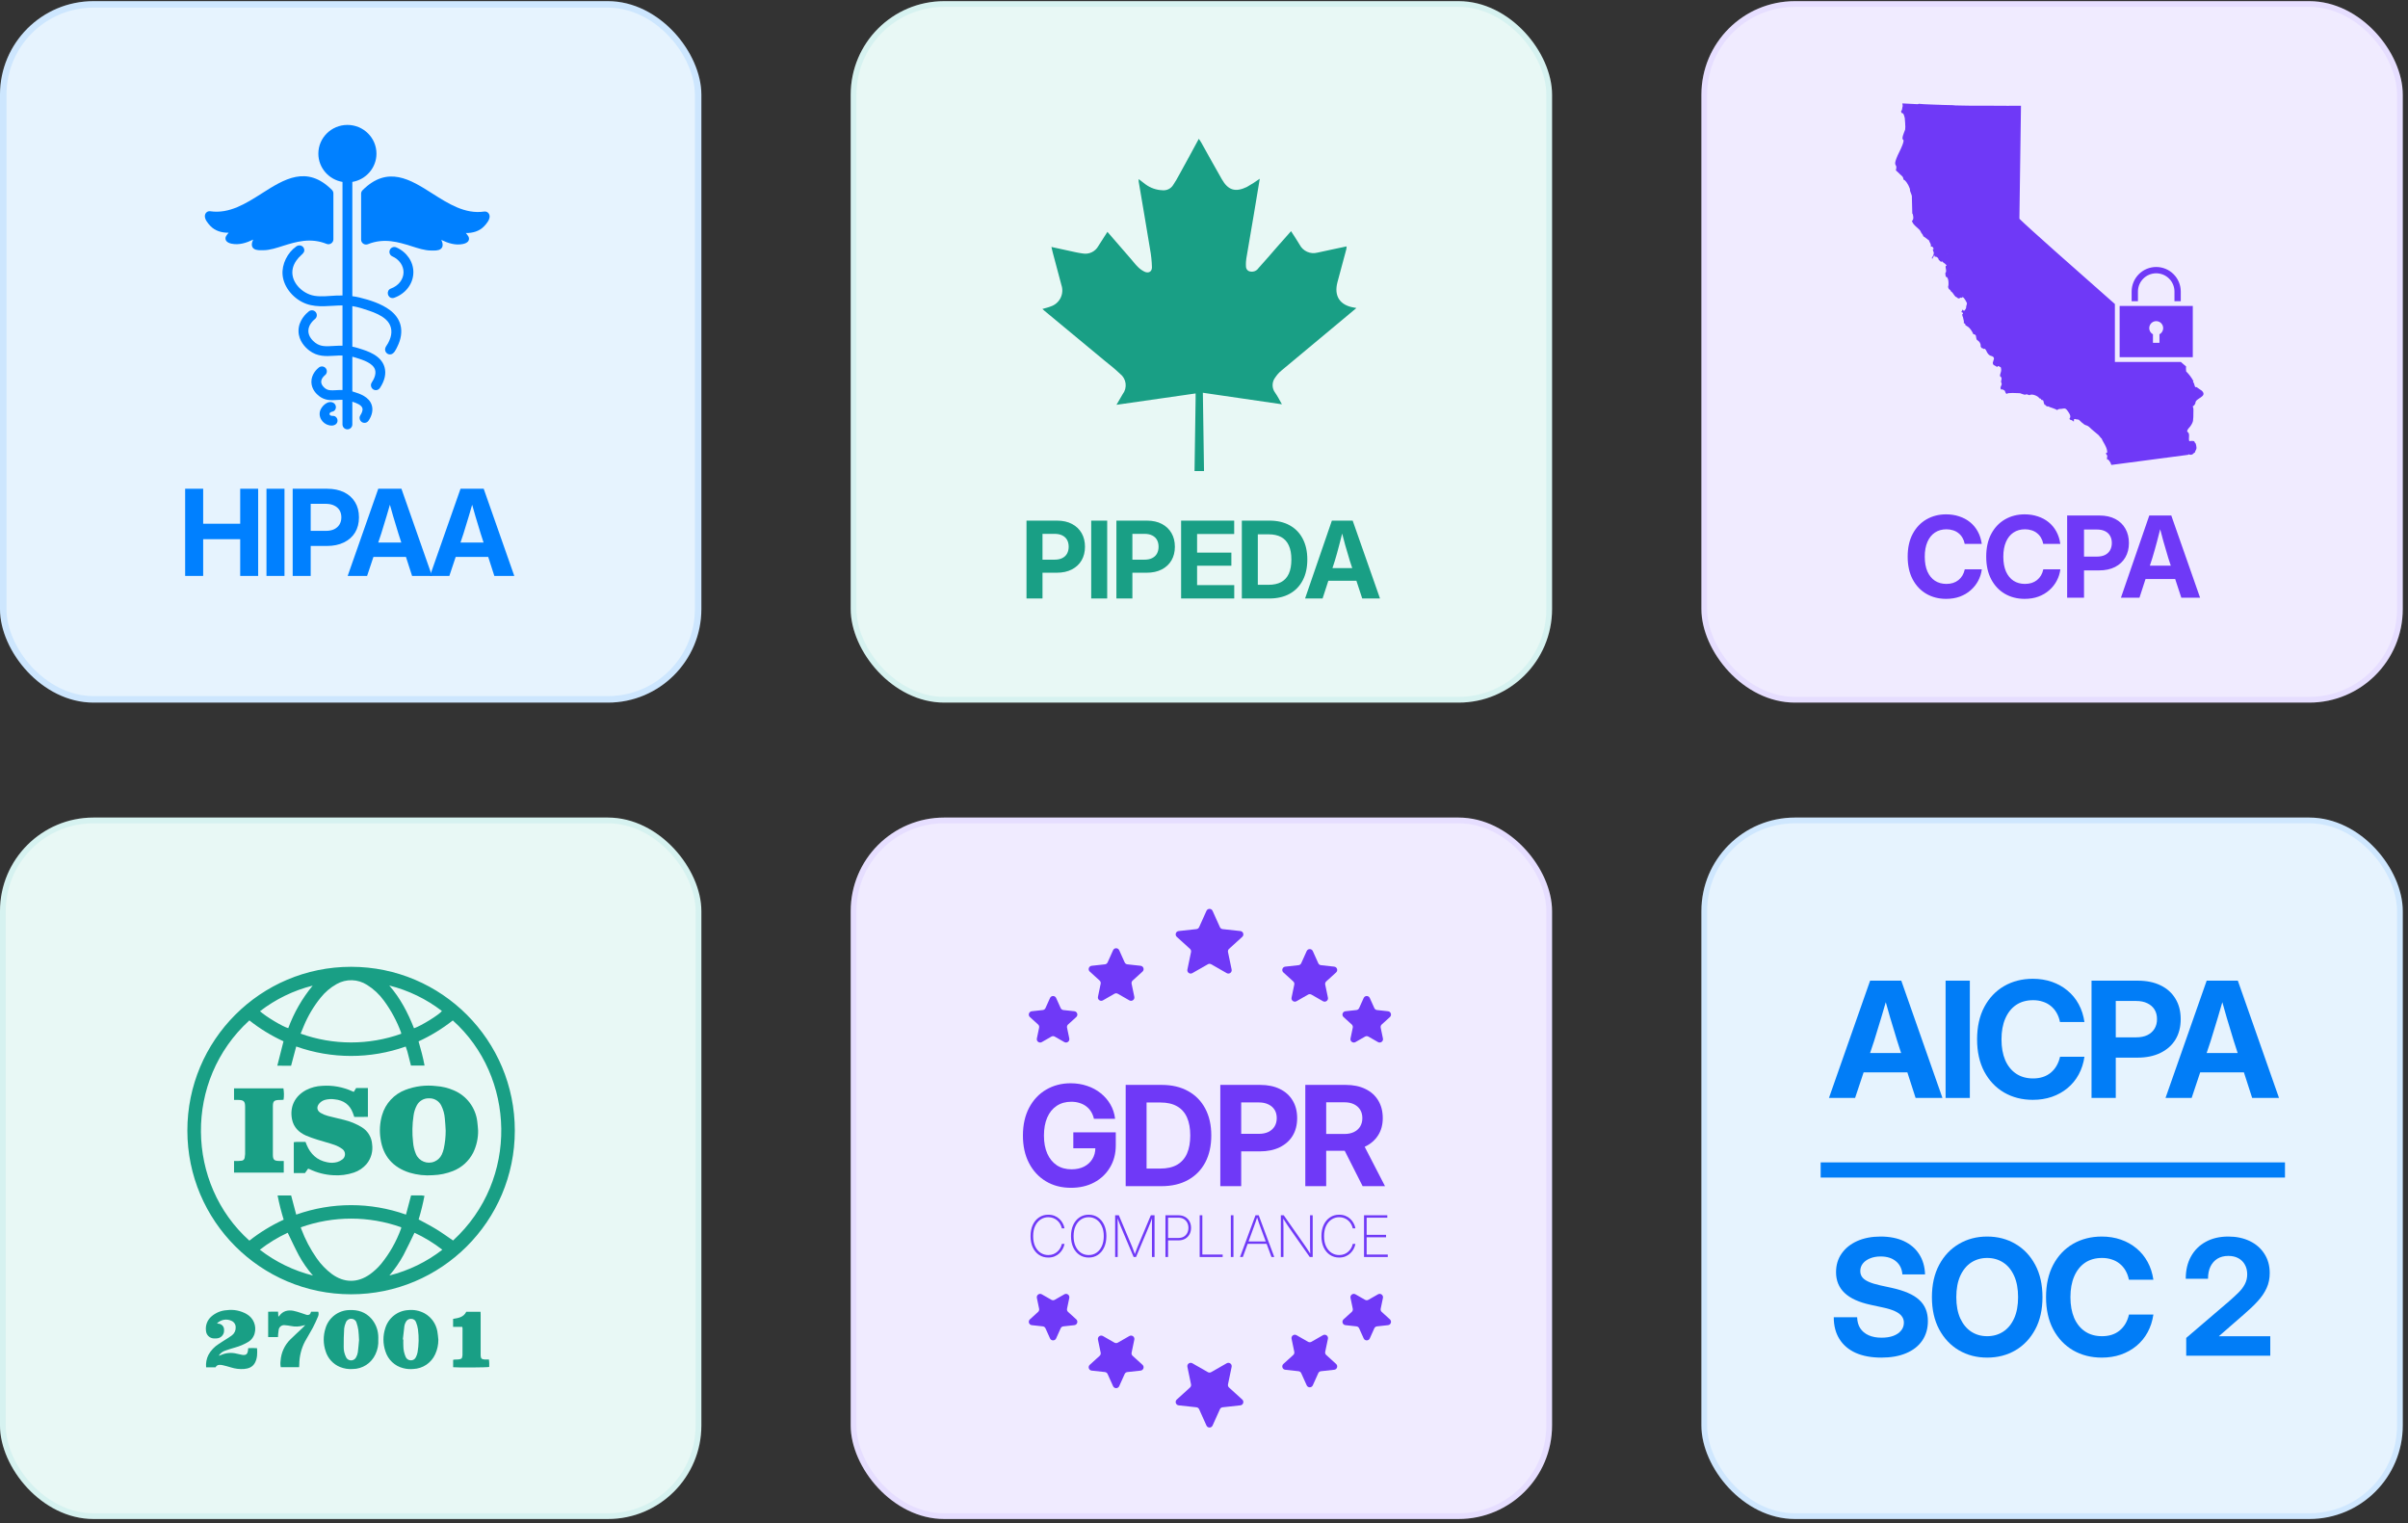 <svg width="419" height="265" viewBox="0 0 419 265" fill="none" xmlns="http://www.w3.org/2000/svg">
<rect x="0" y="0" width="419" height="265" fill="#333333" stroke="none"/>
<rect x="-0.001" y="0.2" width="122.041" height="122.041" rx="16.272" fill="#E6F3FE"/>
<rect x="0.564" y="0.765" width="120.911" height="120.911" rx="15.707" stroke="#0080FF" stroke-opacity="0.11" stroke-width="1.13"/>
<g clip-path="url(#clip0_2446_250)">
<path d="M75.03 43.585C73.854 43.585 72.678 43.167 71.569 42.822C69.354 42.131 66.843 41.347 64.008 42.489C63.455 42.711 62.833 42.29 62.833 41.697V33.703C62.833 33.476 62.923 33.259 63.083 33.099C67.459 28.722 71.413 31.238 75.238 33.671C78.036 35.451 80.929 37.292 84.247 36.807C84.77 36.732 85.18 37.125 85.196 37.638C85.215 38.256 84.653 38.922 84.26 39.343C83.426 40.235 82.255 40.559 81.06 40.542C81.355 40.906 81.761 41.305 81.552 41.818C81.393 42.208 80.933 42.374 80.552 42.453C79.244 42.724 77.958 42.31 76.79 41.74C77.024 42.229 77.201 42.918 76.698 43.307C76.255 43.65 75.557 43.585 75.03 43.585Z" fill="#0080FF"/>
<path d="M44.145 43.254C43.643 42.864 43.82 42.176 44.054 41.687C42.885 42.257 41.6 42.671 40.291 42.399C39.91 42.32 39.451 42.154 39.291 41.764C39.083 41.251 39.49 40.853 39.784 40.489C38.589 40.506 37.418 40.181 36.584 39.289C36.19 38.868 35.629 38.203 35.648 37.585C35.664 37.072 36.074 36.678 36.597 36.754C39.915 37.238 42.808 35.397 45.606 33.617C49.43 31.184 53.385 28.669 57.761 33.046C57.92 33.206 58.011 33.423 58.011 33.649V41.643C58.011 42.237 57.388 42.657 56.835 42.435C54.001 41.294 51.49 42.077 49.274 42.768C48.166 43.114 46.989 43.532 45.813 43.532C45.287 43.532 44.589 43.597 44.145 43.254Z" fill="#0080FF"/>
<path d="M69.673 56.49C69.39 55.456 68.713 54.603 67.865 53.965C66.363 52.833 64.385 52.212 62.574 51.766C62.154 51.663 61.731 51.588 61.306 51.531V31.652C63.686 31.249 65.505 29.198 65.505 26.731C65.505 23.975 63.238 21.733 60.451 21.733C57.663 21.733 55.395 23.975 55.395 26.731C55.395 29.198 57.215 31.249 59.595 31.652V51.409C59.226 51.404 58.856 51.409 58.487 51.424C57.24 51.477 55.961 51.664 54.72 51.464C52.555 51.115 50.364 48.927 50.966 46.604C51.197 45.713 51.779 44.941 52.464 44.341C52.792 44.054 53.067 43.733 52.904 43.263C52.709 42.696 52.042 42.536 51.57 42.864C50.027 43.936 49.004 45.972 49.171 47.837C49.374 50.099 51.224 52.13 53.325 52.874C55.329 53.583 57.489 53.148 59.595 53.136V60.141C59.044 60.134 58.526 60.163 58.036 60.193C56.721 60.273 55.771 60.331 54.85 59.626C54.411 59.288 53.672 58.578 53.654 57.602C53.633 56.478 54.604 55.665 54.798 55.513C55.171 55.223 55.237 54.686 54.947 54.314C54.657 53.942 54.119 53.875 53.747 54.165C53.314 54.502 51.908 55.745 51.944 57.633C51.975 59.324 53.126 60.456 53.809 60.98C55.237 62.075 56.713 61.985 58.141 61.898C58.614 61.869 59.096 61.842 59.595 61.85V67.85C59.2 67.843 58.835 67.863 58.505 67.883C57.585 67.938 57.081 67.95 56.577 67.564C56.375 67.409 55.903 66.99 55.893 66.439C55.882 65.814 56.476 65.334 56.544 65.281C56.916 64.991 56.983 64.454 56.693 64.082C56.403 63.709 55.865 63.643 55.493 63.932C55.179 64.177 54.157 65.081 54.183 66.471C54.206 67.717 55.041 68.54 55.535 68.919C56.571 69.713 57.607 69.65 58.61 69.588C58.931 69.569 59.257 69.55 59.595 69.558V73.844C59.595 74.316 59.978 74.698 60.451 74.698C60.923 74.698 61.306 74.316 61.306 73.844V69.889C61.971 70.101 62.89 70.437 63.056 71.009C63.181 71.44 62.89 71.966 62.706 72.242C62.334 72.797 62.744 73.571 63.417 73.571C63.693 73.571 63.964 73.437 64.129 73.191C64.741 72.275 64.939 71.357 64.699 70.533C64.26 69.019 62.537 68.483 61.612 68.194L61.443 68.141C61.397 68.126 61.352 68.116 61.307 68.103V62.058C61.46 62.096 61.616 62.138 61.776 62.189L62.042 62.272C63.12 62.608 64.924 63.17 65.264 64.341C65.489 65.115 65.072 65.971 64.682 66.553C64.311 67.109 64.72 67.882 65.393 67.882C65.668 67.882 65.94 67.748 66.105 67.502C66.952 66.235 67.229 64.978 66.906 63.865C66.311 61.812 63.957 61.079 62.552 60.641L62.295 60.561C61.953 60.452 61.626 60.375 61.307 60.312V53.257C62.321 53.42 63.315 53.742 64.284 54.08C65.274 54.424 66.295 54.843 67.091 55.542C68.046 56.381 68.318 57.539 67.937 58.748C67.83 59.086 67.685 59.41 67.517 59.72C67.379 59.977 67.173 60.22 67.066 60.49C66.848 61.04 67.252 61.666 67.856 61.666C68.56 61.666 68.907 60.783 69.167 60.253C69.736 59.093 70.022 57.76 69.673 56.49Z" fill="#0080FF"/>
<path d="M67.851 61.666C67.688 61.666 68.126 61.666 67.851 61.666V61.666Z" fill="#0080FF"/>
<path d="M68.31 51.859C67.378 51.859 67.144 50.518 68.019 50.202C69.333 49.728 70.195 48.627 70.217 47.399C70.237 46.234 69.473 45.137 68.269 44.603C67.838 44.412 67.643 43.907 67.835 43.476C68.026 43.045 68.532 42.851 68.963 43.041C70.796 43.854 71.959 45.575 71.927 47.428C71.893 49.372 70.588 51.091 68.6 51.808C68.505 51.843 68.406 51.859 68.31 51.859Z" fill="#0080FF"/>
<path d="M57.713 74.044C56.468 74.044 55.414 72.903 55.653 71.653C55.823 70.763 57.017 69.548 58.002 70.081C58.468 70.334 58.594 70.964 58.256 71.374C58.044 71.63 57.821 71.585 57.558 71.711C57.302 71.833 57.243 72.14 57.521 72.288C57.759 72.415 58.05 72.291 58.306 72.44C58.533 72.572 58.69 72.807 58.724 73.067C58.805 73.689 58.272 74.044 57.713 74.044Z" fill="#0080FF"/>
</g>
<path d="M32.217 100.2V85.033H35.352V91.12H41.795V85.033H44.92V100.2H41.795V93.808H35.352V100.2H32.217Z" fill="#0080FF"/>
<path d="M49.502 85.033V100.2H46.367V85.033H49.502Z" fill="#0080FF"/>
<path d="M50.928 100.2V85.033H56.913C58.053 85.033 59.037 85.237 59.865 85.644C60.693 86.044 61.331 86.618 61.779 87.364C62.233 88.104 62.461 88.986 62.461 90.011C62.461 91.029 62.233 91.911 61.779 92.657C61.324 93.397 60.676 93.971 59.834 94.378C59 94.785 58.012 94.988 56.872 94.988H52.668V92.362H56.709C57.266 92.362 57.744 92.267 58.145 92.077C58.545 91.88 58.854 91.606 59.071 91.253C59.288 90.9 59.397 90.486 59.397 90.011C59.397 89.522 59.288 89.105 59.071 88.759C58.854 88.413 58.545 88.145 58.145 87.955C57.744 87.758 57.266 87.659 56.709 87.659H54.063V100.2H50.928Z" fill="#0080FF"/>
<path d="M60.497 100.2L65.82 85.033H69.851L75.175 100.2H71.704L69.322 92.82C69.03 91.85 68.728 90.852 68.416 89.828C68.111 88.796 67.778 87.626 67.419 86.316H68.284C67.911 87.626 67.568 88.796 67.256 89.828C66.95 90.852 66.645 91.85 66.34 92.82L63.876 100.2H60.497ZM63.876 96.892V94.388H71.806V96.892H63.876Z" fill="#0080FF"/>
<path d="M74.809 100.2L80.133 85.033H84.164L89.488 100.2H86.017L83.635 92.82C83.343 91.85 83.041 90.852 82.729 89.828C82.423 88.796 82.091 87.626 81.731 86.316H82.596C82.223 87.626 81.88 88.796 81.568 89.828C81.263 90.852 80.958 91.85 80.652 92.82L78.189 100.2H74.809ZM78.189 96.892V94.388H86.118V96.892H78.189Z" fill="#0080FF"/>
<rect x="148.024" y="0.2" width="122.041" height="122.041" rx="16.272" fill="#E8F8F5"/>
<rect x="148.524" y="0.7" width="121.041" height="121.041" rx="15.772" stroke="#37B7C3" stroke-opacity="0.1"/>
<path d="M207.853 81.959C207.918 77.755 207.98 73.548 208.041 69.339C208.041 69.084 208.041 68.836 208.041 68.453L194.272 70.428C194.67 69.745 195.023 69.159 195.346 68.581C195.55 68.318 195.7 68.018 195.788 67.697C195.875 67.376 195.898 67.04 195.856 66.71C195.813 66.38 195.706 66.062 195.54 65.773C195.373 65.485 195.152 65.232 194.888 65.03C194.047 64.227 193.138 63.491 192.238 62.778C188.734 59.865 185.231 56.96 181.727 54.062C181.622 53.979 181.524 53.882 181.382 53.754C181.907 53.596 182.388 53.499 182.838 53.311C183.204 53.191 183.543 52.999 183.835 52.747C184.127 52.495 184.365 52.188 184.538 51.843C184.71 51.498 184.813 51.123 184.839 50.738C184.866 50.354 184.816 49.968 184.693 49.602C184.205 47.718 183.694 45.849 183.191 43.972C183.116 43.672 183.048 43.364 182.951 42.966L187.042 43.859C187.485 43.957 187.936 44.039 188.386 44.099C188.92 44.198 189.472 44.125 189.963 43.892C190.453 43.659 190.858 43.277 191.119 42.801C191.622 41.99 192.147 41.194 192.695 40.338C194.092 41.945 195.458 43.514 196.817 45.09C197.207 45.541 197.568 46.021 197.988 46.434C198.325 46.773 198.716 47.055 199.144 47.268C199.85 47.598 200.443 47.268 200.443 46.517C200.418 45.469 200.31 44.425 200.12 43.394C199.475 39.445 198.799 35.511 198.131 31.562C198.123 31.427 198.123 31.292 198.131 31.157C198.551 31.48 198.927 31.78 199.302 32.058C200.173 32.704 201.221 33.068 202.305 33.101C202.649 33.132 202.996 33.07 203.309 32.922C203.622 32.775 203.889 32.546 204.084 32.26C204.49 31.66 204.872 31.014 205.203 30.376C206.329 28.334 207.455 26.284 208.596 24.152C208.761 24.4 208.904 24.588 209.017 24.791C210.21 26.923 211.381 29.062 212.605 31.187C213.694 33.094 214.947 33.492 216.952 32.531C217.728 32.094 218.48 31.616 219.204 31.097C218.859 33.176 218.521 35.248 218.168 37.32C217.738 39.868 217.305 42.413 216.869 44.955C216.836 45.157 216.813 45.36 216.802 45.563C216.802 46.157 216.659 46.84 217.29 47.163C217.593 47.286 217.931 47.3 218.243 47.202C218.556 47.103 218.824 46.898 219.001 46.622C220.112 45.413 221.178 44.152 222.26 42.913L224.647 40.218C225.18 41.051 225.69 41.802 226.148 42.583C226.431 43.126 226.889 43.557 227.448 43.807C228.007 44.056 228.634 44.109 229.226 43.957C230.901 43.619 232.575 43.206 234.316 42.868C234.314 43.024 234.299 43.18 234.271 43.334C233.761 45.248 233.243 47.17 232.725 49.084C232.079 51.502 233.138 53.123 235.623 53.514L236.021 53.589L233.768 55.473C230.157 58.476 226.546 61.479 222.958 64.482C222.538 64.83 222.173 65.24 221.877 65.698C221.59 66.076 221.436 66.538 221.436 67.012C221.436 67.486 221.59 67.948 221.877 68.326C222.29 68.911 222.627 69.572 223.055 70.338L209.302 68.333L209.504 81.959H207.853Z" fill="#199F85"/>
<path d="M178.615 104.129V90.58H183.917C184.941 90.58 185.814 90.774 186.536 91.162C187.263 91.544 187.821 92.077 188.209 92.762C188.597 93.441 188.791 94.226 188.791 95.118C188.791 96.021 188.594 96.812 188.2 97.491C187.812 98.164 187.248 98.691 186.508 99.073C185.775 99.455 184.89 99.646 183.853 99.646H180.37V97.373H183.489C184.035 97.373 184.49 97.279 184.853 97.091C185.223 96.903 185.499 96.639 185.681 96.3C185.863 95.96 185.954 95.566 185.954 95.118C185.954 94.669 185.863 94.278 185.681 93.944C185.499 93.611 185.223 93.35 184.853 93.162C184.49 92.975 184.035 92.88 183.489 92.88H181.398V104.129H178.615ZM192.656 90.58V104.129H189.874V90.58H192.656ZM194.257 104.129V90.58H199.559C200.583 90.58 201.456 90.774 202.178 91.162C202.905 91.544 203.463 92.077 203.851 92.762C204.239 93.441 204.433 94.226 204.433 95.118C204.433 96.021 204.236 96.812 203.842 97.491C203.454 98.164 202.89 98.691 202.15 99.073C201.417 99.455 200.532 99.646 199.495 99.646H196.012V97.373H199.131C199.677 97.373 200.132 97.279 200.495 97.091C200.865 96.903 201.141 96.639 201.323 96.3C201.505 95.96 201.596 95.566 201.596 95.118C201.596 94.669 201.505 94.278 201.323 93.944C201.141 93.611 200.865 93.35 200.495 93.162C200.132 92.975 199.677 92.88 199.131 92.88H197.04V104.129H194.257ZM205.516 104.129V90.58H214.754V92.908H208.298V96.145H214.263V98.427H208.298V101.801H214.763V104.129H205.516ZM220.848 104.129H217.338V101.746H220.711C221.596 101.746 222.333 101.589 222.921 101.274C223.515 100.952 223.96 100.467 224.258 99.819C224.555 99.164 224.703 98.34 224.703 97.345C224.703 96.351 224.552 95.53 224.248 94.881C223.951 94.232 223.509 93.75 222.921 93.435C222.339 93.12 221.608 92.962 220.729 92.962H217.274V90.58H220.902C222.26 90.58 223.43 90.853 224.412 91.398C225.394 91.938 226.149 92.714 226.676 93.726C227.21 94.739 227.477 95.945 227.477 97.345C227.477 98.752 227.21 99.961 226.676 100.974C226.149 101.986 225.391 102.765 224.403 103.311C223.415 103.856 222.23 104.129 220.848 104.129ZM218.865 90.58V104.129H216.083V90.58H218.865ZM227.086 104.129L231.751 90.58H235.37L240.126 104.129H237.034L234.879 97.582C234.612 96.733 234.343 95.818 234.07 94.836C233.803 93.847 233.518 92.765 233.215 91.589H233.861C233.564 92.771 233.285 93.856 233.024 94.845C232.77 95.833 232.515 96.745 232.26 97.582L230.133 104.129H227.086ZM230.014 101.037V98.837H237.198V101.037H230.014Z" fill="#199F85"/>
<rect x="296.049" y="0.2" width="122.041" height="122.041" rx="16.272" fill="#F0EBFF"/>
<rect x="296.549" y="0.7" width="121.041" height="121.041" rx="15.772" stroke="#9166FE" stroke-opacity="0.1"/>
<path d="M370.912 52.403H372.009V50.726C372.009 49.883 372.344 49.075 372.94 48.479C373.536 47.883 374.344 47.548 375.187 47.548C376.029 47.548 376.838 47.883 377.433 48.479C378.029 49.075 378.364 49.883 378.364 50.726V52.403H379.461V50.726C379.461 49.592 379.011 48.505 378.209 47.703C377.408 46.901 376.32 46.451 375.187 46.451C374.053 46.451 372.966 46.901 372.164 47.703C371.362 48.505 370.912 49.592 370.912 50.726V52.403Z" fill="#6F39F7"/>
<path d="M381.552 53.232H368.823V62.146H381.552V53.232ZM375.754 58.155V59.638H374.621V58.155C374.382 58.029 374.193 57.826 374.082 57.579C373.972 57.332 373.947 57.056 374.013 56.793C374.078 56.531 374.229 56.298 374.442 56.131C374.655 55.964 374.917 55.874 375.188 55.874C375.458 55.874 375.721 55.964 375.934 56.131C376.147 56.298 376.298 56.531 376.363 56.793C376.428 57.056 376.404 57.332 376.293 57.579C376.183 57.826 375.993 58.029 375.754 58.155Z" fill="#6F39F7"/>
<path d="M381.933 77.038L381.796 76.763C381.519 76.694 381.23 76.694 380.954 76.763C380.743 76.272 381.091 75.64 380.743 75.219C380.321 75.082 380.812 74.517 380.954 74.376C381.164 74.166 381.515 73.604 381.585 73.253C381.644 72.787 381.668 72.318 381.656 71.849C381.656 71.567 381.726 70.865 381.519 70.724C381.589 70.654 381.73 70.587 381.8 70.514C381.87 70.377 382.011 70.233 382.011 70.092C382.011 69.25 384.187 69.039 383.134 67.985C382.86 67.774 382.572 67.634 382.221 67.353H382.011C381.8 67.142 381.874 66.721 381.589 66.44L381.66 66.303C381.325 65.681 380.899 65.113 380.396 64.617C380.396 64.406 380.326 64.055 380.396 63.774L379.484 62.977H367.998V52.896C360.786 46.547 352.824 39.502 351.383 38.061L351.657 18.397C350.198 18.413 348.58 18.415 346.926 18.397H345.941H345.878H345.382H345.365H344.881H344.831H344.337H344.297H343.814H343.792H343.306H343.237L342.767 18.389H342.758L342.276 18.38H342.213L341.276 18.363H341.207L340.305 18.342H340.234L339.804 18.298H339.774L339.363 18.288H339.307L338.895 18.277H338.853L338.467 18.267H338.433L338.048 18.256H337.978L337.61 18.236H337.598L337.23 18.224H337.167L336.822 18.212L336.488 18.198H336.427L336.111 18.184H336.088L335.814 18.172H335.748L335.474 18.158H335.431L335.199 18.146H335.154L334.914 18.132H334.874L334.674 18.12H334.643L334.442 18.099H334.4L334.238 18.087H334.219L334.063 18.073H334.031L333.894 18.059L333.684 18.129L331.015 17.992L331.025 18.062L331.085 18.483C331.054 18.483 331.037 18.564 331.021 18.672C331.013 18.734 331.004 18.809 330.993 18.875C330.984 18.957 330.967 19.037 330.944 19.115C330.884 19.239 330.836 19.294 330.807 19.342C330.801 19.354 330.796 19.368 330.793 19.381C330.793 19.381 330.793 19.395 330.793 19.402C330.806 19.475 330.832 19.545 330.87 19.608C330.884 19.637 330.907 19.662 330.934 19.679C331.006 19.721 331.099 19.695 331.151 19.747C331.222 19.86 331.279 19.98 331.318 20.107C331.362 20.244 331.397 20.381 331.432 20.518C331.436 20.66 331.447 20.801 331.467 20.941C331.487 21.08 331.499 21.221 331.502 21.362C331.502 21.467 331.502 21.567 331.512 21.666C331.512 21.718 331.512 21.77 331.521 21.821C331.521 21.914 331.531 22.006 331.532 22.095C331.535 22.246 331.525 22.397 331.501 22.547C331.461 22.67 331.416 22.791 331.364 22.91C331.349 22.951 331.332 22.992 331.314 23.036C331.177 23.384 331.025 23.819 331.04 24.087C331.038 24.128 331.047 24.17 331.065 24.208C331.083 24.246 331.111 24.278 331.144 24.303C331.165 24.311 331.182 24.325 331.195 24.343C331.208 24.36 331.216 24.381 331.217 24.403C331.229 24.471 331.229 24.54 331.217 24.608C331.162 24.865 331.082 25.115 330.977 25.356C330.829 25.727 330.64 26.13 330.481 26.453L330.43 26.559L330.335 26.751C330.235 26.957 330.168 27.093 330.168 27.108C329.852 27.846 329.756 28.217 329.767 28.439C329.767 28.752 329.97 28.764 329.975 29.084C329.975 29.151 329.969 29.219 329.957 29.285C329.954 29.354 329.94 29.421 329.916 29.484C329.897 29.533 329.888 29.584 329.887 29.637C330.044 29.742 330.435 30.163 330.657 30.367C330.696 30.412 330.743 30.45 330.795 30.479L330.891 30.573L330.969 30.648C330.992 30.673 331.014 30.695 331.033 30.717C331.061 30.75 331.086 30.786 331.106 30.824C331.113 30.837 331.12 30.851 331.125 30.865C331.147 30.916 331.163 30.968 331.174 31.021C331.174 31.042 331.184 31.065 331.19 31.089C331.198 31.137 331.207 31.19 331.216 31.252C331.373 31.278 331.561 31.462 331.738 31.704C331.967 32.025 332.152 32.376 332.287 32.747C332.309 32.809 332.326 32.873 332.339 32.937C332.339 32.966 332.339 32.995 332.339 33.024V33.053C332.34 33.072 332.343 33.091 332.347 33.11C332.346 33.121 332.346 33.132 332.347 33.143C332.347 33.161 332.354 33.179 332.359 33.197C332.365 33.214 332.359 33.218 332.369 33.231C332.379 33.243 332.379 33.264 332.384 33.282C332.387 33.293 332.391 33.305 332.395 33.316C332.395 33.332 332.406 33.35 332.413 33.367L332.425 33.401L332.446 33.454L332.458 33.484L332.484 33.55C332.595 33.818 332.714 34.092 332.675 34.412L332.745 37.154C332.882 37.154 333.096 38.279 332.675 38.419C332.885 39.262 334.009 39.753 334.219 40.315C334.289 40.596 334.641 40.806 334.641 41.087C335.032 41.346 335.407 41.627 335.764 41.931H335.694V42.001C335.832 42.212 336.046 42.563 335.969 42.843L336.039 42.98V42.91C336.313 42.839 336.46 43.191 336.46 43.401C336.46 43.401 336.46 43.471 336.39 43.331H336.32C336.32 43.893 336.811 43.822 336.109 44.946H336.383L336.313 44.877V44.805L336.45 44.668V44.531L336.661 44.394L336.59 44.464L336.661 44.601V44.671C337.012 44.601 337.293 44.882 337.363 45.233C337.501 45.303 337.638 45.507 337.784 45.584L337.854 45.447L337.992 45.517C338.129 45.728 338.413 45.798 338.552 46.009L338.727 46.124C338.714 46.13 338.702 46.138 338.691 46.146V46.212C338.269 46.282 338.901 47.124 338.48 47.547C338.55 47.756 338.48 47.968 338.617 48.177C339.108 48.177 339.108 49.583 338.968 49.934L339.105 50.285C339.299 50.394 339.448 50.568 339.526 50.776H339.596C339.87 50.987 340.158 51.689 340.439 51.689C340.651 51.901 340.86 52.041 341.142 51.759C341.177 51.799 341.226 51.823 341.279 51.829L341.489 51.692C341.77 51.692 342.262 52.745 342.262 52.745L342.191 53.096V53.166L342.121 53.238C342.191 53.589 341.984 53.87 341.77 54.08H341.7C341.63 54.01 341.563 53.87 341.489 53.87L341.279 54.291C341.306 54.318 341.339 54.337 341.376 54.35C341.412 54.362 341.451 54.366 341.489 54.361C341.558 54.431 341.558 54.498 341.558 54.642H341.489L341.419 54.712C341.489 54.849 341.419 54.993 341.556 55.133C341.556 55.27 341.627 55.344 341.627 55.484C341.697 55.695 341.764 55.976 341.697 56.188C341.8 56.241 341.893 56.312 341.971 56.397V56.535C342.108 56.744 342.743 56.744 343.376 58.149C343.458 58.147 343.539 58.165 343.612 58.202C343.686 58.239 343.749 58.293 343.797 58.36C343.866 58.571 343.866 59.062 344.008 59.132C344.359 59.413 344.499 59.483 344.64 59.975V60.256L344.777 60.538C344.914 60.538 345.128 60.675 345.269 60.747V60.677C345.479 60.607 345.69 61.17 345.76 61.31C345.971 61.661 346.181 61.872 346.532 61.942C347.025 62.079 346.955 62.433 346.955 62.433L346.744 63.135C346.744 63.272 346.814 63.346 346.881 63.486L347.513 63.838H347.584V63.701C347.721 63.631 348.005 63.838 348.145 63.912C348.356 64.684 348.008 64.824 348.008 65.457L348.145 65.528L348.282 65.802C348.282 66.294 348.071 66.225 348.282 66.716C348.419 66.997 347.86 67.418 348.211 67.769C348.492 67.699 348.633 67.84 348.843 67.98C348.894 68.186 348.99 68.378 349.124 68.542C349.399 68.261 350.951 68.405 351.302 68.405C351.653 68.405 351.576 68.475 351.863 68.542C352.15 68.609 352.285 68.752 352.566 68.612C352.776 68.542 353.127 68.893 353.269 68.682C353.759 68.545 354.603 68.893 354.883 69.314C355.094 69.314 355.164 69.451 355.235 69.595C355.372 69.595 355.445 69.595 355.509 69.665C355.559 69.724 355.584 69.8 355.581 69.876C355.651 70.086 355.651 70.297 355.79 70.437L355.86 70.367C355.86 70.579 356.283 70.788 356.423 70.719C356.423 70.719 356.493 70.649 356.56 70.788C356.77 70.86 357.823 71.211 357.964 71.351C358.101 71.139 358.455 71.139 358.666 71.139C359.157 71.07 359.368 70.93 359.719 71.421C359.931 71.702 360.352 72.264 360.212 72.615H360.238L360.101 72.826C360.101 73.036 360.382 73.101 360.522 73.101C360.592 73.238 360.592 73.172 360.733 73.238V73.308H360.87V72.957C360.8 72.957 361.081 72.887 361.081 72.887L361.291 72.957C361.435 72.955 361.578 72.979 361.713 73.026C361.851 73.097 362.555 73.94 363.048 74.01C363.261 74.078 363.454 74.199 363.609 74.361C364.101 74.853 364.592 75.204 365.154 75.695C365.365 75.906 365.505 76.188 365.716 76.327C365.716 76.602 366.84 78.013 366.63 78.785H366.546C366.265 78.785 366.617 79.207 366.683 79.277C366.683 79.277 366.546 79.84 366.683 79.979H366.753C366.683 79.705 367.315 80.472 367.315 80.751L367.385 80.889L380.729 79.133C380.799 78.996 380.94 79.062 381.15 79.133C381.265 79.103 381.383 79.079 381.501 79.062C381.571 78.925 381.923 78.711 381.923 78.711C381.993 78.36 382.198 78.22 382.198 77.939C382.186 77.677 382.14 77.417 382.06 77.167L381.933 77.038ZM340.567 47.682C340.577 47.526 340.56 47.37 340.516 47.22C340.48 47.129 340.424 47.047 340.353 46.98C340.423 47.048 340.477 47.13 340.512 47.22C340.556 47.37 340.573 47.526 340.563 47.682L340.774 48.245L340.567 47.682ZM339.673 44.915C339.682 44.916 339.691 44.916 339.7 44.915C339.69 44.918 339.678 44.919 339.667 44.918L339.673 44.915ZM339.597 44.905C339.617 44.911 339.637 44.915 339.658 44.916C339.637 44.916 339.617 44.913 339.597 44.908V44.905ZM339.626 45.714C339.615 45.698 339.605 45.681 339.596 45.664C339.605 45.682 339.615 45.7 339.626 45.717V45.714ZM339.292 46.455C339.292 46.428 339.292 46.4 339.292 46.371C339.286 46.403 339.285 46.43 339.285 46.458L339.292 46.455ZM339.737 46.054C339.734 46.028 339.726 46.002 339.713 45.978C339.7 45.955 339.682 45.934 339.66 45.917C339.681 45.935 339.698 45.956 339.71 45.981C339.722 46.005 339.729 46.032 339.73 46.059L339.737 46.054ZM339.872 44.798C339.852 44.818 339.835 44.834 339.818 44.848C339.83 44.837 339.846 44.822 339.865 44.802L339.872 44.798ZM339.222 44.052C339.238 43.998 339.244 43.942 339.239 43.886C339.242 43.944 339.234 44.002 339.215 44.056L339.222 44.052ZM338.731 44.191C338.73 44.194 338.73 44.196 338.731 44.199C338.728 44.199 338.726 44.198 338.724 44.196L338.731 44.191ZM338.765 44.268C338.765 44.273 338.765 44.278 338.765 44.283C338.763 44.279 338.761 44.276 338.758 44.273L338.765 44.268ZM338.749 44.165C338.845 44.173 338.942 44.149 339.023 44.095C338.941 44.152 338.841 44.179 338.742 44.17L338.749 44.165ZM338.886 45.359C338.816 45.254 338.798 45.202 338.824 45.166C338.794 45.207 338.812 45.259 338.882 45.365L338.886 45.359ZM339.289 46.322C339.287 46.263 339.268 46.205 339.233 46.157C339.267 46.207 339.285 46.267 339.285 46.327L339.289 46.322ZM340.345 48.029C340.339 48.034 340.333 48.04 340.328 48.046C340.331 48.043 340.333 48.04 340.335 48.038L340.345 48.029ZM338.912 45.93C338.92 45.956 338.928 45.994 338.951 46.067C338.998 46.067 339.047 46.067 339.097 46.067C339.046 46.067 338.995 46.067 338.949 46.067C338.928 45.994 338.92 45.956 338.912 45.93ZM339.796 47.723C339.815 47.723 339.834 47.719 339.852 47.712C339.835 47.72 339.816 47.725 339.796 47.727V47.723ZM339.865 47.708C339.889 47.7 339.912 47.69 339.935 47.678C339.912 47.691 339.889 47.702 339.865 47.712V47.708ZM340.286 48.099C340.293 48.085 340.301 48.072 340.31 48.059C340.301 48.073 340.293 48.088 340.286 48.103V48.099ZM340.845 48.459C340.859 48.472 340.875 48.483 340.892 48.491C340.877 48.484 340.864 48.474 340.852 48.463L340.845 48.459Z" fill="#6F39F7"/>
<path d="M338.631 104.191C337.351 104.191 336.206 103.9 335.195 103.318C334.19 102.736 333.397 101.897 332.814 100.803C332.232 99.703 331.941 98.385 331.941 96.849C331.941 95.3 332.232 93.979 332.814 92.885C333.403 91.784 334.203 90.943 335.214 90.361C336.225 89.778 337.364 89.487 338.631 89.487C339.45 89.487 340.211 89.606 340.915 89.842C341.625 90.073 342.252 90.409 342.796 90.85C343.346 91.292 343.794 91.832 344.14 92.472C344.492 93.106 344.722 93.822 344.831 94.622H341.865C341.788 94.225 341.657 93.87 341.472 93.557C341.293 93.243 341.062 92.978 340.781 92.76C340.506 92.536 340.189 92.37 339.83 92.261C339.479 92.146 339.098 92.088 338.688 92.088C337.92 92.088 337.252 92.277 336.682 92.655C336.119 93.032 335.684 93.576 335.377 94.286C335.07 94.996 334.916 95.851 334.916 96.849C334.916 97.86 335.07 98.721 335.377 99.431C335.691 100.135 336.129 100.672 336.692 101.043C337.261 101.408 337.924 101.59 338.679 101.59C339.095 101.59 339.479 101.536 339.83 101.427C340.182 101.312 340.496 101.146 340.771 100.928C341.053 100.704 341.286 100.435 341.472 100.122C341.657 99.808 341.792 99.453 341.875 99.056H344.841C344.751 99.767 344.54 100.432 344.207 101.053C343.881 101.667 343.449 102.211 342.911 102.684C342.38 103.158 341.753 103.529 341.03 103.798C340.314 104.06 339.514 104.191 338.631 104.191ZM352.299 104.191C351.019 104.191 349.874 103.9 348.863 103.318C347.858 102.736 347.065 101.897 346.483 100.803C345.9 99.703 345.609 98.385 345.609 96.849C345.609 95.3 345.9 93.979 346.483 92.885C347.071 91.784 347.871 90.943 348.882 90.361C349.893 89.778 351.032 89.487 352.299 89.487C353.118 89.487 353.879 89.606 354.583 89.842C355.293 90.073 355.921 90.409 356.464 90.85C357.015 91.292 357.463 91.832 357.808 92.472C358.16 93.106 358.39 93.822 358.499 94.622H355.533C355.457 94.225 355.325 93.87 355.14 93.557C354.961 93.243 354.73 92.978 354.449 92.76C354.174 92.536 353.857 92.37 353.499 92.261C353.147 92.146 352.766 92.088 352.356 92.088C351.589 92.088 350.92 92.277 350.351 92.655C349.787 93.032 349.352 93.576 349.045 94.286C348.738 94.996 348.585 95.851 348.585 96.849C348.585 97.86 348.738 98.721 349.045 99.431C349.359 100.135 349.797 100.672 350.36 101.043C350.93 101.408 351.592 101.59 352.347 101.59C352.763 101.59 353.147 101.536 353.499 101.427C353.851 101.312 354.164 101.146 354.439 100.928C354.721 100.704 354.954 100.435 355.14 100.122C355.325 99.808 355.46 99.453 355.543 99.056H358.509C358.419 99.767 358.208 100.432 357.875 101.053C357.549 101.667 357.117 102.211 356.58 102.684C356.048 103.158 355.421 103.529 354.698 103.798C353.982 104.06 353.182 104.191 352.299 104.191ZM359.69 103.99V89.689H365.295C366.377 89.689 367.301 89.89 368.069 90.293C368.837 90.697 369.422 91.26 369.825 91.983C370.235 92.699 370.44 93.531 370.44 94.478C370.44 95.425 370.232 96.257 369.816 96.974C369.406 97.684 368.811 98.241 368.031 98.644C367.256 99.04 366.322 99.239 365.228 99.239H361.533V96.839H364.863C365.439 96.839 365.919 96.74 366.303 96.542C366.687 96.343 366.975 96.068 367.167 95.716C367.365 95.358 367.464 94.945 367.464 94.478C367.464 93.998 367.365 93.586 367.167 93.24C366.975 92.888 366.687 92.616 366.303 92.424C365.919 92.226 365.439 92.127 364.863 92.127H362.627V103.99H359.69ZM369.049 103.99L373.982 89.689H377.812L382.822 103.99H379.558L377.284 97.07C377.009 96.174 376.727 95.211 376.439 94.181C376.158 93.144 375.854 92.005 375.527 90.764H376.218C375.905 92.012 375.611 93.154 375.335 94.19C375.06 95.227 374.788 96.187 374.52 97.07L372.274 103.99H369.049ZM372.149 100.736V98.413H379.731V100.736H372.149Z" fill="#6F39F7"/>
<rect x="-0.001" y="142.241" width="122.041" height="122.041" rx="16.272" fill="#E8F8F5"/>
<rect x="0.499" y="142.741" width="121.041" height="121.041" rx="15.772" stroke="#37B7C3" stroke-opacity="0.1"/>
<path d="M61.118 168.206C76.853 168.221 89.595 180.988 89.58 196.722C89.565 212.457 76.798 225.199 61.063 225.184C45.349 225.169 32.613 212.432 32.602 196.715C32.587 180.984 45.326 168.221 61.057 168.206C61.077 168.206 61.097 168.206 61.118 168.206ZM51.541 211.323C57.718 209.127 64.464 209.126 70.642 211.32L71.53 207.979C71.94 207.979 72.315 207.969 72.694 207.982C73.084 207.951 73.475 207.972 73.859 208.05C73.591 209.436 73.255 210.809 72.846 212.16C73.899 212.74 74.944 213.266 75.938 213.877C76.932 214.486 77.873 215.173 78.834 215.826C90.385 205.241 89.665 187.238 78.789 177.539C76.954 178.983 74.954 180.206 72.832 181.18C73.235 182.609 73.62 183.978 73.874 185.391H71.509C71.364 184.821 71.233 184.277 71.089 183.738C70.964 183.173 70.8 182.621 70.594 182.081C64.431 184.265 57.703 184.262 51.541 182.071L50.65 185.422C50.24 185.422 49.861 185.424 49.484 185.422C49.099 185.419 48.714 185.412 48.256 185.405L49.33 181.169C47.212 180.198 45.219 178.978 43.392 177.531C31.915 187.998 32.397 205.999 43.392 215.849C45.233 214.403 47.236 213.179 49.36 212.201C48.934 210.819 48.58 209.413 48.303 207.994H50.661L51.541 211.323ZM69.824 179.857C69.811 179.765 69.791 179.673 69.766 179.582C69.043 177.632 68.05 175.793 66.82 174.117C66.029 173.017 65.03 172.081 63.88 171.362C62.275 170.322 60.225 170.265 58.566 171.216C57.499 171.815 56.558 172.615 55.796 173.573C54.571 175.086 53.574 176.771 52.832 178.571C52.658 178.975 52.498 179.384 52.312 179.839C57.973 181.871 64.162 181.877 69.824 179.857ZM52.341 213.532C52.38 213.668 52.397 213.748 52.425 213.821C53.101 215.63 54.004 217.344 55.112 218.926C55.837 219.97 56.725 220.892 57.743 221.656C59.878 223.214 62.195 223.234 64.353 221.715C65.091 221.188 65.758 220.565 66.338 219.867C67.811 218.043 68.973 215.987 69.775 213.783C69.798 213.698 69.813 213.612 69.821 213.525C64.167 211.514 57.993 211.517 52.341 213.532ZM67.755 221.913C71.102 221.07 74.24 219.545 76.969 217.43C75.47 216.265 73.844 215.275 72.123 214.476C71.469 215.809 70.868 217.108 70.201 218.373C69.512 219.634 68.692 220.821 67.755 221.913ZM54.453 221.923C53.507 220.844 52.682 219.663 51.995 218.401C51.315 217.127 50.716 215.811 50.062 214.475C48.339 215.275 46.711 216.265 45.213 217.43C47.951 219.546 51.096 221.076 54.453 221.923ZM72.037 178.903C73.296 178.478 76.456 176.52 76.896 175.896C74.179 173.805 71.061 172.296 67.735 171.463C69.655 173.662 70.971 176.193 72.037 178.903ZM54.407 171.482C51.078 172.318 47.956 173.835 45.239 175.934C46.215 176.842 49.236 178.654 50.158 178.883C51.147 176.195 52.583 173.692 54.407 171.482Z" fill="#199F85"/>
<path d="M76.273 233.098C76.278 233.961 76.094 234.814 75.734 235.599C75.055 237.114 73.578 238.114 71.92 238.18C71.328 238.235 70.731 238.187 70.156 238.036C68.683 237.669 67.509 236.555 67.063 235.103C66.615 233.797 66.608 232.38 67.043 231.07C67.582 229.295 69.171 228.043 71.023 227.935C72.013 227.827 73.014 228.027 73.889 228.505C75.057 229.163 75.868 230.31 76.101 231.631C76.197 232.111 76.219 232.609 76.273 233.098ZM70.097 233.044L70.18 233.05C70.18 233.429 70.155 233.809 70.184 234.185C70.189 234.846 70.331 235.496 70.598 236.1C70.75 236.441 71.086 236.663 71.457 236.673C71.849 236.7 72.216 236.476 72.372 236.115C72.505 235.852 72.601 235.571 72.657 235.281C72.881 233.965 72.906 232.622 72.73 231.299C72.672 230.878 72.561 230.463 72.402 230.068C72.279 229.694 71.927 229.444 71.534 229.451C71.126 229.436 70.752 229.673 70.591 230.046C70.48 230.249 70.403 230.468 70.365 230.695C70.259 231.477 70.183 232.26 70.097 233.044Z" fill="#199F85"/>
<path d="M65.822 233.093C65.877 233.969 65.704 234.844 65.323 235.634C64.615 237.176 63.08 238.168 61.386 238.185C60.628 238.241 59.866 238.12 59.16 237.833C57.966 237.342 57.053 236.344 56.669 235.111C56.228 233.822 56.215 232.424 56.63 231.125C57.164 229.271 58.839 227.978 60.767 227.928C62.276 227.854 63.6 228.267 64.629 229.432C65.334 230.25 65.751 231.276 65.815 232.354C65.839 232.597 65.822 232.846 65.822 233.093ZM62.476 233.183C62.431 232.486 62.43 231.955 62.355 231.437C62.292 230.982 62.183 230.534 62.028 230.102C61.91 229.707 61.544 229.439 61.132 229.442C60.704 229.424 60.314 229.691 60.176 230.097C60.025 230.426 59.927 230.778 59.887 231.136C59.826 232.202 59.789 233.272 59.804 234.339C59.793 234.952 59.932 235.559 60.208 236.107C60.423 236.595 60.994 236.815 61.484 236.6C61.688 236.508 61.856 236.351 61.957 236.15C62.115 235.879 62.219 235.582 62.264 235.272C62.365 234.522 62.418 233.768 62.473 233.183H62.476Z" fill="#199F85"/>
<path d="M37.762 230.241C37.817 230.264 37.875 230.28 37.933 230.294C38.507 230.285 38.98 230.745 38.988 231.319C38.988 231.354 38.988 231.389 38.985 231.422C39.033 232.094 38.575 232.697 37.916 232.831C37.689 232.869 37.456 232.881 37.226 232.866C36.499 232.849 35.903 232.285 35.845 231.56C35.711 230.626 36.056 229.688 36.763 229.062C37.51 228.398 38.459 228.007 39.456 227.95C40.659 227.784 41.884 228.027 42.935 228.637C44.095 229.301 44.662 230.664 44.316 231.955C44.146 232.62 43.71 233.186 43.109 233.518C42.424 233.917 41.69 234.224 40.927 234.436C40.376 234.605 39.816 234.755 39.277 234.957C38.771 235.1 38.336 235.428 38.059 235.877C38.167 235.85 38.273 235.818 38.377 235.78C39.265 235.362 40.273 235.271 41.222 235.523C41.524 235.606 41.831 235.672 42.14 235.724C42.809 235.823 43.076 235.603 43.155 234.916C43.167 234.818 43.172 234.72 43.187 234.559C43.7 234.524 44.214 234.526 44.727 234.565C44.787 235.463 44.787 236.325 44.347 237.125C43.937 237.873 43.23 238.114 42.445 238.182C41.687 238.231 40.925 238.14 40.2 237.911C39.725 237.775 39.252 237.622 38.769 237.523C38.293 237.425 37.8 237.363 37.503 237.888H35.865C35.794 237.141 35.933 236.388 36.272 235.717C36.696 234.947 37.31 234.298 38.056 233.832C38.611 233.449 39.196 233.105 39.763 232.74C39.974 232.61 40.178 232.469 40.372 232.317C40.797 231.986 41.035 231.47 41.01 230.933C41.02 230.44 40.727 229.99 40.273 229.797C39.428 229.404 38.424 229.58 37.762 230.241Z" fill="#199F85"/>
<path d="M48.383 228.201C48.403 228.518 48.418 228.77 48.436 229.086C48.501 229.034 48.564 228.976 48.62 228.915C49.231 228.08 50.084 227.884 51.037 228.05C51.518 228.156 51.993 228.294 52.457 228.46C52.739 228.546 53.02 228.644 53.299 228.742C53.529 228.835 53.792 228.78 53.968 228.606L54.133 228.221H55.382C55.469 228.493 55.456 228.787 55.343 229.049C55.053 229.711 54.766 230.377 54.427 231.014C53.994 231.827 53.496 232.607 53.053 233.416C52.422 234.637 52.089 235.988 52.076 237.362C52.069 237.523 52.059 237.684 52.049 237.873H48.858C48.78 237.503 48.768 237.121 48.823 236.746C48.917 235.332 49.53 234.003 50.545 233.014C51.216 232.355 51.913 231.725 52.595 231.079C52.748 230.933 52.889 230.775 53.12 230.536C52.924 230.581 52.841 230.591 52.763 230.618C52.081 230.822 51.359 230.852 50.662 230.707C50.29 230.636 49.915 230.584 49.538 230.556C49.02 230.493 48.551 230.862 48.488 231.379C48.488 231.384 48.486 231.389 48.486 231.393C48.44 231.635 48.41 231.879 48.396 232.126C48.381 232.285 48.381 232.448 48.371 232.634H46.662V228.221C46.946 228.215 47.22 228.205 47.494 228.2C47.769 228.2 48.051 228.201 48.383 228.201Z" fill="#199F85"/>
<path d="M78.841 229.463C79.758 229.317 80.671 229.179 81.137 228.223H83.614C83.622 228.406 83.633 228.58 83.635 228.756C83.637 230.996 83.637 233.238 83.635 235.479C83.635 235.595 83.632 235.71 83.635 235.826C83.652 236.33 83.808 236.498 84.322 236.529C84.566 236.544 84.812 236.533 85.082 236.533C85.135 236.962 85.149 237.396 85.124 237.827C84.73 237.925 79.66 237.958 78.849 237.872V236.592C79.303 236.446 79.831 236.665 80.346 236.329C80.412 236.153 80.455 235.97 80.475 235.784C80.489 234.219 80.484 232.653 80.482 231.088C80.472 231.006 80.455 230.927 80.43 230.849H78.839L78.841 229.463Z" fill="#199F85"/>
<path d="M83.194 196.72C83.209 198.046 82.913 199.359 82.334 200.551C81.591 202.006 80.341 203.14 78.819 203.737C77.714 204.175 76.542 204.419 75.354 204.462C73.97 204.572 72.578 204.421 71.25 204.019C68.377 203.098 66.656 201.161 66.218 198.144C66.001 196.77 66.088 195.366 66.475 194.03C67.058 191.992 68.573 190.354 70.559 189.612C72.262 188.965 74.098 188.739 75.907 188.957C76.945 189.026 77.965 189.274 78.92 189.685C81.186 190.62 82.767 192.711 83.049 195.145C83.126 195.666 83.147 196.196 83.194 196.72ZM77.551 196.72C77.505 196.015 77.481 195.305 77.403 194.603C77.345 193.811 77.131 193.041 76.773 192.332C76.376 191.544 75.556 191.058 74.675 191.089C73.777 191.045 72.934 191.527 72.519 192.326C72.227 192.882 72.038 193.484 71.958 194.106C71.726 195.64 71.698 197.197 71.876 198.737C71.93 199.444 72.1 200.139 72.377 200.791C72.911 202.041 74.36 202.622 75.609 202.087C76.159 201.852 76.604 201.425 76.862 200.888C77.015 200.559 77.135 200.217 77.216 199.864C77.44 198.83 77.551 197.777 77.551 196.72Z" fill="#199F85"/>
<path d="M61.647 194.326C61.549 194.055 61.474 193.838 61.395 193.622C60.853 192.168 59.765 191.428 58.261 191.267C57.689 191.179 57.103 191.211 56.544 191.36C56.177 191.466 55.846 191.669 55.586 191.949C55.05 192.542 55.108 193.209 55.788 193.624C56.185 193.858 56.613 194.035 57.058 194.152C57.994 194.409 58.952 194.595 59.891 194.847C60.983 195.111 62.025 195.546 62.981 196.136C64.008 196.775 64.667 197.869 64.75 199.076C64.924 200.3 64.581 201.542 63.801 202.503C63.208 203.198 62.438 203.719 61.572 204.009C60.414 204.399 59.187 204.555 57.968 204.468C56.532 204.39 55.126 204.026 53.832 203.399C53.775 203.372 53.712 203.356 53.616 203.322L53.065 204.097H51.12V198.719C51.455 198.667 51.797 198.654 52.136 198.677C52.464 198.669 52.793 198.676 53.163 198.676C53.231 198.853 53.291 199.019 53.359 199.182C54.036 200.795 55.173 201.875 56.927 202.212C57.509 202.347 58.115 202.333 58.691 202.174C59.006 202.081 59.3 201.932 59.561 201.731C60.063 201.372 60.181 200.674 59.825 200.171C59.752 200.068 59.662 199.978 59.559 199.905C59.136 199.593 58.666 199.348 58.168 199.178C57.204 198.843 56.21 198.598 55.237 198.287C54.559 198.083 53.892 197.842 53.239 197.567C52 197.016 51.092 196.12 50.816 194.757C50.377 192.582 51.291 190.69 53.286 189.638C54.141 189.201 55.081 188.957 56.039 188.919C57.856 188.784 59.68 189.115 61.335 189.878C61.395 189.906 61.458 189.926 61.565 189.968L61.969 189.294H64.017V194.314C63.637 194.318 63.248 194.324 62.862 194.326C62.463 194.327 62.068 194.326 61.647 194.326Z" fill="#199F85"/>
<path d="M49.375 201.989V204.012H40.724V201.989C40.991 201.989 41.251 201.994 41.509 201.987C41.69 201.987 41.87 201.972 42.05 201.942C42.324 201.916 42.542 201.7 42.574 201.426C42.614 201.216 42.64 201.003 42.65 200.791C42.655 198.052 42.655 195.312 42.65 192.574C42.649 191.605 42.418 191.384 41.449 191.368C41.22 191.364 40.989 191.368 40.724 191.368V189.354H49.315C49.428 190.008 49.438 190.677 49.343 191.334C49.224 191.346 49.098 191.361 48.97 191.369C48.842 191.378 48.706 191.369 48.573 191.373C47.691 191.404 47.481 191.593 47.481 192.465C47.473 195.269 47.473 198.074 47.481 200.879C47.485 201.778 47.696 201.972 48.6 201.989C48.846 201.992 49.09 201.989 49.375 201.989Z" fill="#199F85"/>
<rect x="148.024" y="142.241" width="122.041" height="122.041" rx="16.272" fill="#F0EBFF"/>
<rect x="148.524" y="142.741" width="121.041" height="121.041" rx="15.772" stroke="#9166FE" stroke-opacity="0.1"/>
<path d="M182.707 173.634C182.914 173.176 183.564 173.176 183.771 173.634L184.561 175.389C184.646 175.578 184.824 175.707 185.029 175.73L186.943 175.939C187.443 175.994 187.644 176.612 187.272 176.95L185.847 178.244C185.694 178.383 185.626 178.593 185.668 178.795L186.06 180.68C186.162 181.172 185.636 181.554 185.2 181.305L183.528 180.349C183.349 180.247 183.129 180.247 182.95 180.349L181.279 181.305C180.842 181.554 180.316 181.172 180.418 180.68L180.81 178.795C180.853 178.593 180.784 178.383 180.632 178.244L179.207 176.95C178.835 176.612 179.036 175.994 179.535 175.939L181.449 175.73C181.654 175.707 181.832 175.578 181.917 175.389L182.707 173.634Z" fill="#6F39F7"/>
<path d="M237.284 173.634C237.49 173.176 238.141 173.176 238.347 173.634L239.137 175.389C239.222 175.578 239.4 175.707 239.606 175.73L241.519 175.939C242.019 175.994 242.22 176.612 241.848 176.95L240.423 178.244C240.27 178.383 240.202 178.593 240.244 178.795L240.636 180.68C240.739 181.172 240.212 181.554 239.776 181.305L238.105 180.349C237.925 180.247 237.705 180.247 237.526 180.349L235.855 181.305C235.418 181.554 234.892 181.172 234.994 180.68L235.387 178.795C235.429 178.593 235.361 178.383 235.208 178.244L233.783 176.95C233.411 176.612 233.612 175.994 234.111 175.939L236.025 175.73C236.23 175.707 236.408 175.578 236.493 175.389L237.284 173.634Z" fill="#6F39F7"/>
<path d="M227.369 165.47C227.575 165.012 228.226 165.012 228.432 165.47L229.385 167.585C229.469 167.774 229.648 167.903 229.853 167.925L232.159 168.178C232.658 168.232 232.859 168.851 232.487 169.189L230.77 170.749C230.617 170.888 230.549 171.097 230.591 171.299L231.064 173.57C231.166 174.062 230.64 174.445 230.204 174.195L228.19 173.044C228.01 172.942 227.79 172.942 227.611 173.044L225.597 174.195C225.161 174.445 224.634 174.062 224.737 173.57L225.209 171.299C225.251 171.097 225.183 170.888 225.03 170.749L223.313 169.189C222.941 168.851 223.142 168.232 223.642 168.178L225.948 167.925C226.153 167.903 226.331 167.774 226.416 167.585L227.369 165.47Z" fill="#6F39F7"/>
<path d="M193.68 165.322C193.887 164.863 194.537 164.863 194.744 165.322L195.696 167.437C195.781 167.625 195.959 167.755 196.164 167.777L198.47 168.029C198.97 168.084 199.171 168.703 198.799 169.041L197.082 170.6C196.929 170.739 196.861 170.949 196.903 171.151L197.375 173.422C197.478 173.914 196.951 174.296 196.515 174.047L194.501 172.896C194.322 172.793 194.102 172.793 193.922 172.896L191.909 174.047C191.472 174.296 190.946 173.914 191.048 173.422L191.521 171.151C191.563 170.949 191.495 170.739 191.342 170.6L189.625 169.041C189.253 168.703 189.454 168.084 189.953 168.029L192.259 167.777C192.465 167.755 192.643 167.625 192.728 167.437L193.68 165.322Z" fill="#6F39F7"/>
<path d="M209.928 158.473C210.135 158.014 210.785 158.014 210.992 158.473L212.269 161.308C212.353 161.496 212.531 161.625 212.737 161.648L215.828 161.986C216.327 162.041 216.528 162.66 216.156 162.997L213.855 165.088C213.702 165.227 213.634 165.436 213.676 165.638L214.309 168.682C214.412 169.174 213.885 169.557 213.449 169.307L210.749 167.764C210.57 167.662 210.35 167.662 210.171 167.764L207.471 169.307C207.035 169.557 206.509 169.174 206.611 168.682L207.244 165.638C207.287 165.436 207.219 165.227 207.066 165.088L204.764 162.997C204.392 162.66 204.593 162.041 205.092 161.986L208.183 161.648C208.389 161.625 208.567 161.496 208.652 161.308L209.928 158.473Z" fill="#6F39F7"/>
<path d="M182.707 232.859C182.914 233.317 183.564 233.317 183.771 232.859L184.561 231.104C184.646 230.915 184.824 230.786 185.029 230.764L186.943 230.554C187.443 230.5 187.644 229.881 187.272 229.543L185.847 228.249C185.694 228.11 185.626 227.9 185.668 227.698L186.06 225.814C186.162 225.322 185.636 224.939 185.2 225.189L183.528 226.144C183.349 226.246 183.129 226.246 182.95 226.144L181.279 225.189C180.842 224.939 180.316 225.322 180.418 225.814L180.81 227.698C180.853 227.9 180.784 228.11 180.632 228.249L179.207 229.543C178.835 229.881 179.036 230.5 179.535 230.554L181.449 230.764C181.654 230.786 181.832 230.915 181.917 231.104L182.707 232.859Z" fill="#6F39F7"/>
<path d="M237.284 232.859C237.49 233.317 238.141 233.317 238.347 232.859L239.137 231.104C239.222 230.915 239.4 230.786 239.606 230.764L241.519 230.554C242.019 230.5 242.22 229.881 241.848 229.543L240.423 228.249C240.27 228.11 240.202 227.9 240.244 227.698L240.636 225.814C240.739 225.322 240.212 224.939 239.776 225.189L238.105 226.144C237.925 226.246 237.705 226.246 237.526 226.144L235.855 225.189C235.418 224.939 234.892 225.322 234.994 225.814L235.387 227.698C235.429 227.9 235.361 228.11 235.208 228.249L233.783 229.543C233.411 229.881 233.612 230.5 234.111 230.554L236.025 230.764C236.23 230.786 236.408 230.915 236.493 231.104L237.284 232.859Z" fill="#6F39F7"/>
<path d="M227.369 241.023C227.575 241.481 228.226 241.481 228.432 241.023L229.385 238.908C229.469 238.72 229.648 238.59 229.853 238.568L232.159 238.315C232.658 238.261 232.859 237.642 232.487 237.304L230.77 235.744C230.617 235.606 230.549 235.396 230.591 235.194L231.064 232.923C231.166 232.431 230.64 232.048 230.204 232.298L228.19 233.449C228.01 233.552 227.79 233.552 227.611 233.449L225.597 232.298C225.161 232.048 224.634 232.431 224.737 232.923L225.209 235.194C225.251 235.396 225.183 235.606 225.03 235.744L223.313 237.304C222.941 237.642 223.142 238.261 223.642 238.315L225.948 238.568C226.153 238.59 226.331 238.72 226.416 238.908L227.369 241.023Z" fill="#6F39F7"/>
<path d="M193.68 241.171C193.887 241.629 194.537 241.629 194.744 241.171L195.696 239.055C195.781 238.867 195.959 238.738 196.164 238.715L198.47 238.463C198.97 238.408 199.171 237.789 198.799 237.452L197.082 235.892C196.929 235.753 196.861 235.544 196.903 235.341L197.375 233.07C197.478 232.578 196.951 232.196 196.515 232.445L194.501 233.597C194.322 233.699 194.102 233.699 193.922 233.597L191.909 232.445C191.472 232.196 190.946 232.578 191.048 233.07L191.521 235.341C191.563 235.544 191.495 235.753 191.342 235.892L189.625 237.452C189.253 237.789 189.454 238.408 189.953 238.463L192.259 238.715C192.465 238.738 192.643 238.867 192.728 239.055L193.68 241.171Z" fill="#6F39F7"/>
<path d="M209.928 248.02C210.135 248.478 210.785 248.478 210.992 248.02L212.269 245.185C212.353 244.996 212.531 244.867 212.737 244.844L215.828 244.506C216.327 244.451 216.528 243.833 216.156 243.495L213.855 241.404C213.702 241.266 213.634 241.056 213.676 240.854L214.309 237.81C214.412 237.318 213.885 236.935 213.449 237.185L210.749 238.728C210.57 238.83 210.35 238.83 210.171 238.728L207.471 237.185C207.035 236.935 206.509 237.318 206.611 237.81L207.244 240.854C207.287 241.056 207.219 241.266 207.066 241.404L204.764 243.495C204.392 243.833 204.593 244.451 205.092 244.506L208.183 244.844C208.389 244.867 208.567 244.996 208.652 245.185L209.928 248.02Z" fill="#6F39F7"/>
<path d="M186.359 206.656C184.699 206.656 183.239 206.278 181.981 205.521C180.729 204.765 179.75 203.704 179.042 202.34C178.341 200.977 177.991 199.388 177.991 197.575C177.991 195.699 178.353 194.079 179.077 192.715C179.801 191.351 180.792 190.303 182.051 189.569C183.31 188.836 184.727 188.47 186.3 188.47C187.307 188.47 188.256 188.62 189.145 188.919C190.034 189.211 190.821 189.633 191.505 190.184C192.198 190.728 192.764 191.379 193.205 192.135C193.646 192.892 193.921 193.732 194.031 194.654H190.349C190.246 194.205 190.085 193.799 189.865 193.436C189.644 193.066 189.361 192.75 189.015 192.49C188.677 192.23 188.287 192.033 187.846 191.899C187.414 191.757 186.934 191.686 186.407 191.686C185.423 191.686 184.573 191.927 183.857 192.407C183.149 192.88 182.602 193.558 182.217 194.441C181.839 195.316 181.65 196.361 181.65 197.575C181.65 198.781 181.843 199.822 182.228 200.697C182.614 201.572 183.165 202.25 183.881 202.731C184.597 203.204 185.454 203.44 186.454 203.44C187.272 203.44 187.992 203.286 188.614 202.979C189.235 202.664 189.719 202.226 190.065 201.666C190.419 201.099 190.596 200.444 190.596 199.703L191.458 199.774H186.761V197.007H194.149V199.254C194.149 200.712 193.815 201.997 193.146 203.109C192.485 204.221 191.568 205.092 190.396 205.722C189.223 206.345 187.878 206.656 186.359 206.656Z" fill="#6F39F7"/>
<path d="M202.081 206.373H197.537V203.31H201.892C203.072 203.31 204.048 203.089 204.819 202.648C205.59 202.198 206.165 201.548 206.542 200.697C206.92 199.837 207.109 198.789 207.109 197.551C207.109 196.314 206.92 195.269 206.542 194.418C206.165 193.566 205.59 192.92 204.819 192.478C204.056 192.037 203.092 191.816 201.928 191.816H197.454V188.754H202.152C203.914 188.754 205.441 189.112 206.731 189.83C208.022 190.539 209.017 191.552 209.717 192.869C210.418 194.185 210.768 195.746 210.768 197.551C210.768 199.357 210.418 200.921 209.717 202.246C209.017 203.562 208.018 204.579 206.719 205.297C205.429 206.014 203.883 206.373 202.081 206.373ZM199.508 188.754V206.373H195.873V188.754H199.508Z" fill="#6F39F7"/>
<path d="M212.338 206.373V188.754H219.278C220.6 188.754 221.741 188.99 222.701 189.463C223.661 189.928 224.4 190.594 224.92 191.461C225.447 192.321 225.71 193.346 225.71 194.536C225.71 195.718 225.447 196.743 224.92 197.61C224.392 198.47 223.641 199.136 222.665 199.609C221.698 200.082 220.553 200.318 219.231 200.318H214.356V197.267H219.042C219.687 197.267 220.242 197.157 220.706 196.936C221.17 196.708 221.528 196.388 221.78 195.979C222.032 195.569 222.158 195.088 222.158 194.536C222.158 193.968 222.032 193.484 221.78 193.081C221.528 192.679 221.17 192.368 220.706 192.147C220.242 191.919 219.687 191.804 219.042 191.804H215.973V206.373H212.338Z" fill="#6F39F7"/>
<path d="M227.127 206.373V188.754H234.162C235.484 188.754 236.624 188.99 237.584 189.463C238.552 189.928 239.296 190.594 239.815 191.461C240.342 192.321 240.606 193.346 240.606 194.536C240.606 195.695 240.33 196.7 239.78 197.551C239.229 198.403 238.454 199.061 237.455 199.526C236.463 199.983 235.295 200.212 233.949 200.212H229.311V197.291H233.949C234.587 197.291 235.137 197.177 235.602 196.948C236.066 196.72 236.424 196.4 236.676 195.99C236.927 195.573 237.053 195.088 237.053 194.536C237.053 193.968 236.927 193.484 236.676 193.081C236.424 192.672 236.066 192.352 235.602 192.124C235.137 191.895 234.583 191.781 233.937 191.781H230.762V206.373H227.127ZM237.1 206.373L233.076 198.415H236.888L240.995 206.373H237.1Z" fill="#6F39F7"/>
<path d="M182.402 218.791C181.798 218.791 181.264 218.637 180.799 218.328C180.335 218.02 179.971 217.588 179.708 217.032C179.449 216.474 179.319 215.82 179.319 215.07C179.319 214.316 179.449 213.662 179.708 213.107C179.971 212.548 180.335 212.115 180.799 211.806C181.264 211.494 181.798 211.339 182.402 211.339C182.808 211.339 183.173 211.405 183.498 211.538C183.826 211.671 184.108 211.852 184.345 212.079C184.585 212.306 184.779 212.561 184.925 212.844C185.074 213.123 185.175 213.412 185.227 213.711H184.764C184.715 213.461 184.626 213.22 184.496 212.99C184.37 212.759 184.206 212.553 184.004 212.371C183.803 212.186 183.567 212.04 183.298 211.933C183.028 211.826 182.73 211.772 182.402 211.772C181.924 211.772 181.486 211.9 181.087 212.157C180.691 212.41 180.372 212.782 180.132 213.272C179.892 213.763 179.772 214.362 179.772 215.07C179.772 215.781 179.892 216.381 180.132 216.872C180.372 217.359 180.691 217.729 181.087 217.982C181.486 218.232 181.924 218.357 182.402 218.357C182.73 218.357 183.028 218.304 183.298 218.197C183.567 218.086 183.801 217.94 183.999 217.758C184.201 217.573 184.366 217.365 184.496 217.135C184.626 216.904 184.715 216.666 184.764 216.419H185.227C185.175 216.714 185.074 217.003 184.925 217.286C184.779 217.565 184.585 217.818 184.345 218.046C184.108 218.273 183.826 218.455 183.498 218.591C183.173 218.724 182.808 218.791 182.402 218.791ZM189.44 218.791C188.836 218.791 188.302 218.637 187.838 218.328C187.373 218.02 187.01 217.586 186.747 217.028C186.487 216.466 186.357 215.813 186.357 215.07C186.357 214.319 186.488 213.665 186.751 213.107C187.015 212.548 187.377 212.115 187.838 211.806C188.302 211.494 188.836 211.339 189.44 211.339C190.044 211.339 190.577 211.494 191.038 211.806C191.499 212.115 191.859 212.548 192.119 213.107C192.382 213.665 192.514 214.319 192.514 215.07C192.514 215.816 192.382 216.469 192.119 217.028C191.859 217.586 191.499 218.02 191.038 218.328C190.577 218.637 190.044 218.791 189.44 218.791ZM189.44 218.357C189.95 218.357 190.401 218.223 190.794 217.953C191.19 217.684 191.5 217.302 191.724 216.808C191.949 216.315 192.061 215.735 192.061 215.07C192.061 214.397 191.949 213.816 191.724 213.326C191.5 212.832 191.19 212.451 190.794 212.181C190.401 211.908 189.95 211.772 189.44 211.772C188.93 211.772 188.477 211.907 188.081 212.176C187.685 212.446 187.373 212.827 187.146 213.321C186.922 213.811 186.81 214.394 186.81 215.07C186.81 215.735 186.92 216.315 187.141 216.808C187.365 217.299 187.675 217.68 188.071 217.953C188.468 218.223 188.924 218.357 189.44 218.357ZM194.038 218.693V211.436H194.681L196.951 216.813C196.996 216.924 197.043 217.044 197.092 217.174C197.144 217.3 197.194 217.433 197.243 217.573C197.295 217.713 197.345 217.852 197.394 217.992C197.446 218.128 197.495 218.261 197.54 218.391H197.394C197.443 218.265 197.492 218.133 197.54 217.997C197.592 217.857 197.644 217.718 197.696 217.578C197.748 217.438 197.798 217.304 197.847 217.174C197.899 217.044 197.948 216.924 197.993 216.813L200.248 211.436H200.896V218.693H200.443V213.623C200.443 213.487 200.443 213.342 200.443 213.189C200.446 213.037 200.448 212.881 200.448 212.722C200.451 212.56 200.453 212.397 200.453 212.235C200.456 212.072 200.459 211.915 200.463 211.762H200.531C200.472 211.928 200.412 212.095 200.351 212.264C200.289 212.43 200.227 212.594 200.166 212.756C200.104 212.915 200.042 213.068 199.98 213.214C199.922 213.36 199.867 213.496 199.815 213.623L197.677 218.693H197.258L195.11 213.623C195.058 213.5 195.003 213.365 194.944 213.219C194.886 213.073 194.826 212.92 194.764 212.761C194.702 212.602 194.639 212.438 194.574 212.269C194.512 212.1 194.451 211.931 194.389 211.762H194.462C194.465 211.908 194.467 212.061 194.467 212.22C194.47 212.379 194.472 212.54 194.472 212.702C194.475 212.865 194.477 213.024 194.477 213.18C194.48 213.336 194.481 213.483 194.481 213.623V218.693H194.038ZM202.791 218.693V211.436H205.041C205.499 211.436 205.892 211.532 206.22 211.723C206.551 211.912 206.804 212.172 206.98 212.503C207.158 212.831 207.248 213.204 207.248 213.623C207.248 214.042 207.158 214.415 206.98 214.743C206.804 215.071 206.551 215.331 206.22 215.523C205.892 215.711 205.499 215.805 205.041 215.805H203.113V215.386H205.027C205.394 215.386 205.709 215.311 205.972 215.162C206.235 215.009 206.436 214.8 206.576 214.534C206.718 214.268 206.79 213.964 206.79 213.623C206.79 213.279 206.718 212.975 206.576 212.712C206.436 212.446 206.235 212.236 205.972 212.084C205.709 211.931 205.392 211.855 205.022 211.855H203.249V218.693H202.791ZM208.748 218.693V211.436H209.211V218.27H212.747V218.693H208.748ZM214.627 211.436V218.693H214.169V211.436H214.627ZM215.772 218.693L218.461 211.436H219.021L221.724 218.693H221.242L219.323 213.511C219.229 213.248 219.128 212.964 219.021 212.659C218.917 212.353 218.803 212.011 218.68 211.631H218.797C218.677 212.014 218.563 212.36 218.456 212.668C218.349 212.974 218.248 213.254 218.154 213.511L216.259 218.693H215.772ZM216.926 216.409V215.99H220.57V216.409H216.926ZM222.869 218.693V211.436H223.375L227.028 216.657C227.139 216.81 227.251 216.974 227.364 217.149C227.481 217.325 227.601 217.508 227.725 217.7C227.848 217.888 227.97 218.083 228.09 218.284H227.998C227.988 218.08 227.98 217.88 227.973 217.685C227.967 217.487 227.962 217.297 227.959 217.115C227.955 216.93 227.954 216.756 227.954 216.594V211.436H228.412V218.693H227.9L224.359 213.652C224.236 213.474 224.114 213.295 223.994 213.116C223.877 212.935 223.752 212.741 223.619 212.537C223.486 212.332 223.34 212.105 223.181 211.855H223.283C223.289 212.089 223.296 212.313 223.302 212.527C223.309 212.741 223.314 212.943 223.317 213.131C223.323 213.319 223.327 213.491 223.327 213.647V218.693H222.869ZM233.019 218.791C232.416 218.791 231.881 218.637 231.417 218.328C230.953 218.02 230.589 217.588 230.326 217.032C230.066 216.474 229.936 215.82 229.936 215.07C229.936 214.316 230.066 213.662 230.326 213.107C230.589 212.548 230.953 212.115 231.417 211.806C231.881 211.494 232.416 211.339 233.019 211.339C233.425 211.339 233.791 211.405 234.115 211.538C234.443 211.671 234.726 211.852 234.963 212.079C235.203 212.306 235.396 212.561 235.542 212.844C235.692 213.123 235.793 213.412 235.844 213.711H235.382C235.333 213.461 235.244 213.22 235.114 212.99C234.987 212.759 234.823 212.553 234.622 212.371C234.421 212.186 234.185 212.04 233.916 211.933C233.646 211.826 233.347 211.772 233.019 211.772C232.542 211.772 232.104 211.9 231.704 212.157C231.308 212.41 230.99 212.782 230.75 213.272C230.509 213.763 230.389 214.362 230.389 215.07C230.389 215.781 230.509 216.381 230.75 216.872C230.99 217.359 231.308 217.729 231.704 217.982C232.104 218.232 232.542 218.357 233.019 218.357C233.347 218.357 233.646 218.304 233.916 218.197C234.185 218.086 234.419 217.94 234.617 217.758C234.818 217.573 234.984 217.365 235.114 217.135C235.244 216.904 235.333 216.666 235.382 216.419H235.844C235.793 216.714 235.692 217.003 235.542 217.286C235.396 217.565 235.203 217.818 234.963 218.046C234.726 218.273 234.443 218.455 234.115 218.591C233.791 218.724 233.425 218.791 233.019 218.791ZM237.345 218.693V211.436H241.397V211.86H237.803V214.841H241.178V215.264H237.803V218.27H241.48V218.693H237.345Z" fill="#6F39F7"/>
<rect x="296.049" y="142.241" width="122.041" height="122.041" rx="16.272" fill="#E6F3FE"/>
<rect x="296.549" y="142.741" width="121.041" height="121.041" rx="15.772" stroke="#0080FF" stroke-opacity="0.1"/>
<path d="M318.245 191.024L325.407 170.619H330.83L337.993 191.024H333.323L330.118 181.095C329.726 179.79 329.319 178.448 328.899 177.069C328.489 175.682 328.041 174.107 327.557 172.345H328.721C328.219 174.107 327.758 175.682 327.338 177.069C326.927 178.448 326.517 179.79 326.106 181.095L322.792 191.024H318.245ZM322.792 186.573V183.204H333.46V186.573H322.792Z" fill="#017DF7"/>
<path d="M342.759 170.619V191.024H338.541V170.619H342.759Z" fill="#017DF7"/>
<path d="M353.716 191.353C351.854 191.353 350.187 190.928 348.718 190.079C347.257 189.221 346.106 188.007 345.267 186.436C344.436 184.857 344.02 182.99 344.02 180.835C344.02 178.662 344.436 176.786 345.267 175.207C346.106 173.627 347.257 172.413 348.718 171.564C350.187 170.715 351.854 170.291 353.716 170.291C354.912 170.291 356.021 170.469 357.044 170.825C358.066 171.181 358.97 171.687 359.755 172.345C360.55 173.002 361.198 173.792 361.7 174.714C362.202 175.636 362.535 176.668 362.7 177.809H358.441C358.322 177.206 358.126 176.672 357.852 176.207C357.578 175.732 357.24 175.335 356.838 175.015C356.437 174.686 355.976 174.44 355.455 174.276C354.944 174.102 354.383 174.015 353.771 174.015C352.611 174.015 351.621 174.294 350.799 174.851C349.987 175.408 349.361 176.197 348.923 177.22C348.485 178.233 348.266 179.438 348.266 180.835C348.266 182.223 348.48 183.424 348.909 184.437C349.348 185.45 349.977 186.235 350.799 186.792C351.621 187.349 352.611 187.628 353.771 187.628C354.383 187.628 354.944 187.546 355.455 187.381C355.967 187.217 356.423 186.97 356.825 186.642C357.226 186.313 357.564 185.916 357.838 185.45C358.112 184.985 358.317 184.455 358.454 183.862H362.7C362.535 184.994 362.202 186.021 361.7 186.943C361.198 187.865 360.55 188.655 359.755 189.312C358.961 189.97 358.053 190.476 357.03 190.832C356.017 191.179 354.912 191.353 353.716 191.353Z" fill="#017DF7"/>
<path d="M363.933 191.024V170.619H371.986C373.519 170.619 374.843 170.893 375.957 171.441C377.071 171.98 377.929 172.751 378.532 173.755C379.143 174.75 379.449 175.937 379.449 177.316C379.449 178.685 379.143 179.872 378.532 180.876C377.92 181.872 377.048 182.643 375.916 183.191C374.793 183.739 373.465 184.012 371.931 184.012H366.275V180.479H371.712C372.46 180.479 373.104 180.351 373.643 180.096C374.181 179.831 374.597 179.461 374.889 178.987C375.181 178.512 375.327 177.955 375.327 177.316C375.327 176.658 375.181 176.097 374.889 175.631C374.597 175.166 374.181 174.805 373.643 174.55C373.104 174.285 372.46 174.152 371.712 174.152H368.151V191.024H363.933Z" fill="#017DF7"/>
<path d="M376.807 191.024L383.969 170.619H389.392L396.555 191.024H391.885L388.68 181.095C388.288 179.79 387.881 178.448 387.462 177.069C387.051 175.682 386.603 174.107 386.119 172.345H387.283C386.781 174.107 386.32 175.682 385.9 177.069C385.49 178.448 385.079 179.79 384.668 181.095L381.354 191.024H376.807ZM381.354 186.573V183.204H392.022V186.573H381.354Z" fill="#017DF7"/>
<path d="M327.366 236.2C325.622 236.2 324.134 235.926 322.901 235.379C321.669 234.822 320.724 234.018 320.066 232.968C319.409 231.919 319.08 230.654 319.08 229.175H323.148C323.166 229.924 323.344 230.563 323.682 231.092C324.029 231.622 324.517 232.028 325.147 232.311C325.777 232.594 326.526 232.736 327.393 232.736C328.178 232.736 328.858 232.631 329.434 232.421C330.018 232.202 330.47 231.896 330.789 231.503C331.118 231.111 331.282 230.649 331.282 230.12C331.282 229.682 331.154 229.303 330.899 228.983C330.652 228.655 330.26 228.367 329.721 228.121C329.192 227.874 328.493 227.66 327.626 227.477L325.476 227.011C323.449 226.573 321.943 225.884 320.957 224.943C319.971 224.003 319.478 222.803 319.478 221.342C319.478 220.1 319.802 219.018 320.45 218.096C321.098 217.165 322.002 216.439 323.161 215.919C324.33 215.398 325.686 215.138 327.229 215.138C328.79 215.138 330.141 215.403 331.282 215.932C332.423 216.462 333.309 217.22 333.939 218.206C334.578 219.183 334.92 220.356 334.966 221.725H331.022C330.949 220.758 330.575 219.995 329.899 219.438C329.224 218.881 328.338 218.603 327.242 218.603C326.558 218.603 325.946 218.712 325.407 218.932C324.878 219.142 324.458 219.438 324.147 219.822C323.846 220.205 323.696 220.643 323.696 221.136C323.696 221.556 323.814 221.922 324.052 222.232C324.289 222.533 324.668 222.798 325.188 223.026C325.709 223.254 326.384 223.46 327.215 223.642L329.173 224.067C330.26 224.304 331.2 224.597 331.994 224.943C332.789 225.281 333.441 225.688 333.953 226.162C334.464 226.628 334.843 227.167 335.089 227.778C335.336 228.39 335.459 229.079 335.459 229.846C335.459 231.152 335.13 232.284 334.473 233.242C333.825 234.192 332.894 234.922 331.679 235.433C330.474 235.945 329.036 236.2 327.366 236.2Z" fill="#017DF7"/>
<path d="M345.772 236.2C343.946 236.2 342.307 235.776 340.856 234.927C339.404 234.069 338.258 232.854 337.419 231.284C336.579 229.705 336.159 227.838 336.159 225.683C336.159 223.51 336.579 221.639 337.419 220.068C338.258 218.489 339.404 217.275 340.856 216.425C342.307 215.567 343.946 215.138 345.772 215.138C347.607 215.138 349.251 215.567 350.702 216.425C352.154 217.275 353.3 218.489 354.14 220.068C354.979 221.639 355.399 223.51 355.399 225.683C355.399 227.847 354.979 229.714 354.14 231.284C353.3 232.854 352.154 234.069 350.702 234.927C349.251 235.776 347.607 236.2 345.772 236.2ZM345.772 232.475C346.822 232.475 347.753 232.211 348.566 231.681C349.378 231.152 350.013 230.38 350.469 229.367C350.926 228.353 351.154 227.125 351.154 225.683C351.154 224.231 350.926 222.999 350.469 221.985C350.013 220.963 349.378 220.187 348.566 219.657C347.753 219.128 346.822 218.863 345.772 218.863C344.731 218.863 343.805 219.128 342.992 219.657C342.189 220.187 341.554 220.963 341.089 221.985C340.632 222.999 340.404 224.231 340.404 225.683C340.404 227.125 340.632 228.353 341.089 229.367C341.554 230.38 342.189 231.152 342.992 231.681C343.805 232.211 344.731 232.475 345.772 232.475Z" fill="#017DF7"/>
<path d="M365.712 236.2C363.85 236.2 362.184 235.776 360.714 234.927C359.253 234.069 358.103 232.854 357.263 231.284C356.432 229.705 356.017 227.838 356.017 225.683C356.017 223.51 356.432 221.634 357.263 220.055C358.103 218.475 359.253 217.261 360.714 216.412C362.184 215.563 363.85 215.138 365.712 215.138C366.908 215.138 368.018 215.316 369.04 215.672C370.063 216.028 370.967 216.535 371.752 217.192C372.546 217.85 373.194 218.639 373.696 219.562C374.198 220.484 374.532 221.515 374.696 222.656H370.437C370.318 222.054 370.122 221.52 369.848 221.054C369.574 220.579 369.237 220.182 368.835 219.863C368.433 219.534 367.972 219.288 367.452 219.123C366.94 218.95 366.379 218.863 365.767 218.863C364.608 218.863 363.617 219.142 362.796 219.698C361.983 220.255 361.358 221.045 360.919 222.068C360.481 223.081 360.262 224.286 360.262 225.683C360.262 227.071 360.477 228.271 360.906 229.285C361.344 230.298 361.974 231.083 362.796 231.64C363.617 232.197 364.608 232.475 365.767 232.475C366.379 232.475 366.94 232.393 367.452 232.229C367.963 232.065 368.419 231.818 368.821 231.489C369.223 231.161 369.561 230.764 369.835 230.298C370.108 229.832 370.314 229.303 370.451 228.709H374.696C374.532 229.842 374.198 230.869 373.696 231.791C373.194 232.713 372.546 233.503 371.752 234.16C370.957 234.817 370.049 235.324 369.027 235.68C368.013 236.027 366.908 236.2 365.712 236.2Z" fill="#017DF7"/>
<path d="M380.409 235.872V232.777L387.886 226.381C388.489 225.852 389.027 225.354 389.502 224.889C389.977 224.423 390.347 223.935 390.611 223.423C390.885 222.912 391.022 222.341 391.022 221.712C391.022 221.063 390.885 220.502 390.611 220.027C390.347 219.543 389.968 219.169 389.475 218.904C388.991 218.639 388.411 218.507 387.735 218.507C387.005 218.507 386.375 218.667 385.846 218.986C385.325 219.306 384.919 219.762 384.627 220.356C384.344 220.94 384.202 221.648 384.202 222.478H380.327C380.327 220.999 380.628 219.712 381.231 218.617C381.842 217.512 382.7 216.658 383.805 216.056C384.91 215.444 386.22 215.138 387.735 215.138C389.132 215.138 390.374 215.398 391.46 215.919C392.547 216.439 393.396 217.179 394.007 218.137C394.628 219.087 394.939 220.205 394.939 221.492C394.939 222.442 394.761 223.309 394.405 224.094C394.049 224.88 393.533 225.642 392.857 226.381C392.191 227.112 391.383 227.883 390.433 228.696L386.106 232.462V232.489H395.035V235.872H380.409Z" fill="#017DF7"/>
<path d="M316.802 203.555H397.594" stroke="#017DF7" stroke-width="2.638"/>
<defs>
<clipPath id="clip0_2446_250">
<rect width="52.965" height="52.965" fill="white" transform="translate(33.943 21.733)"/>
</clipPath>
</defs>
</svg>
